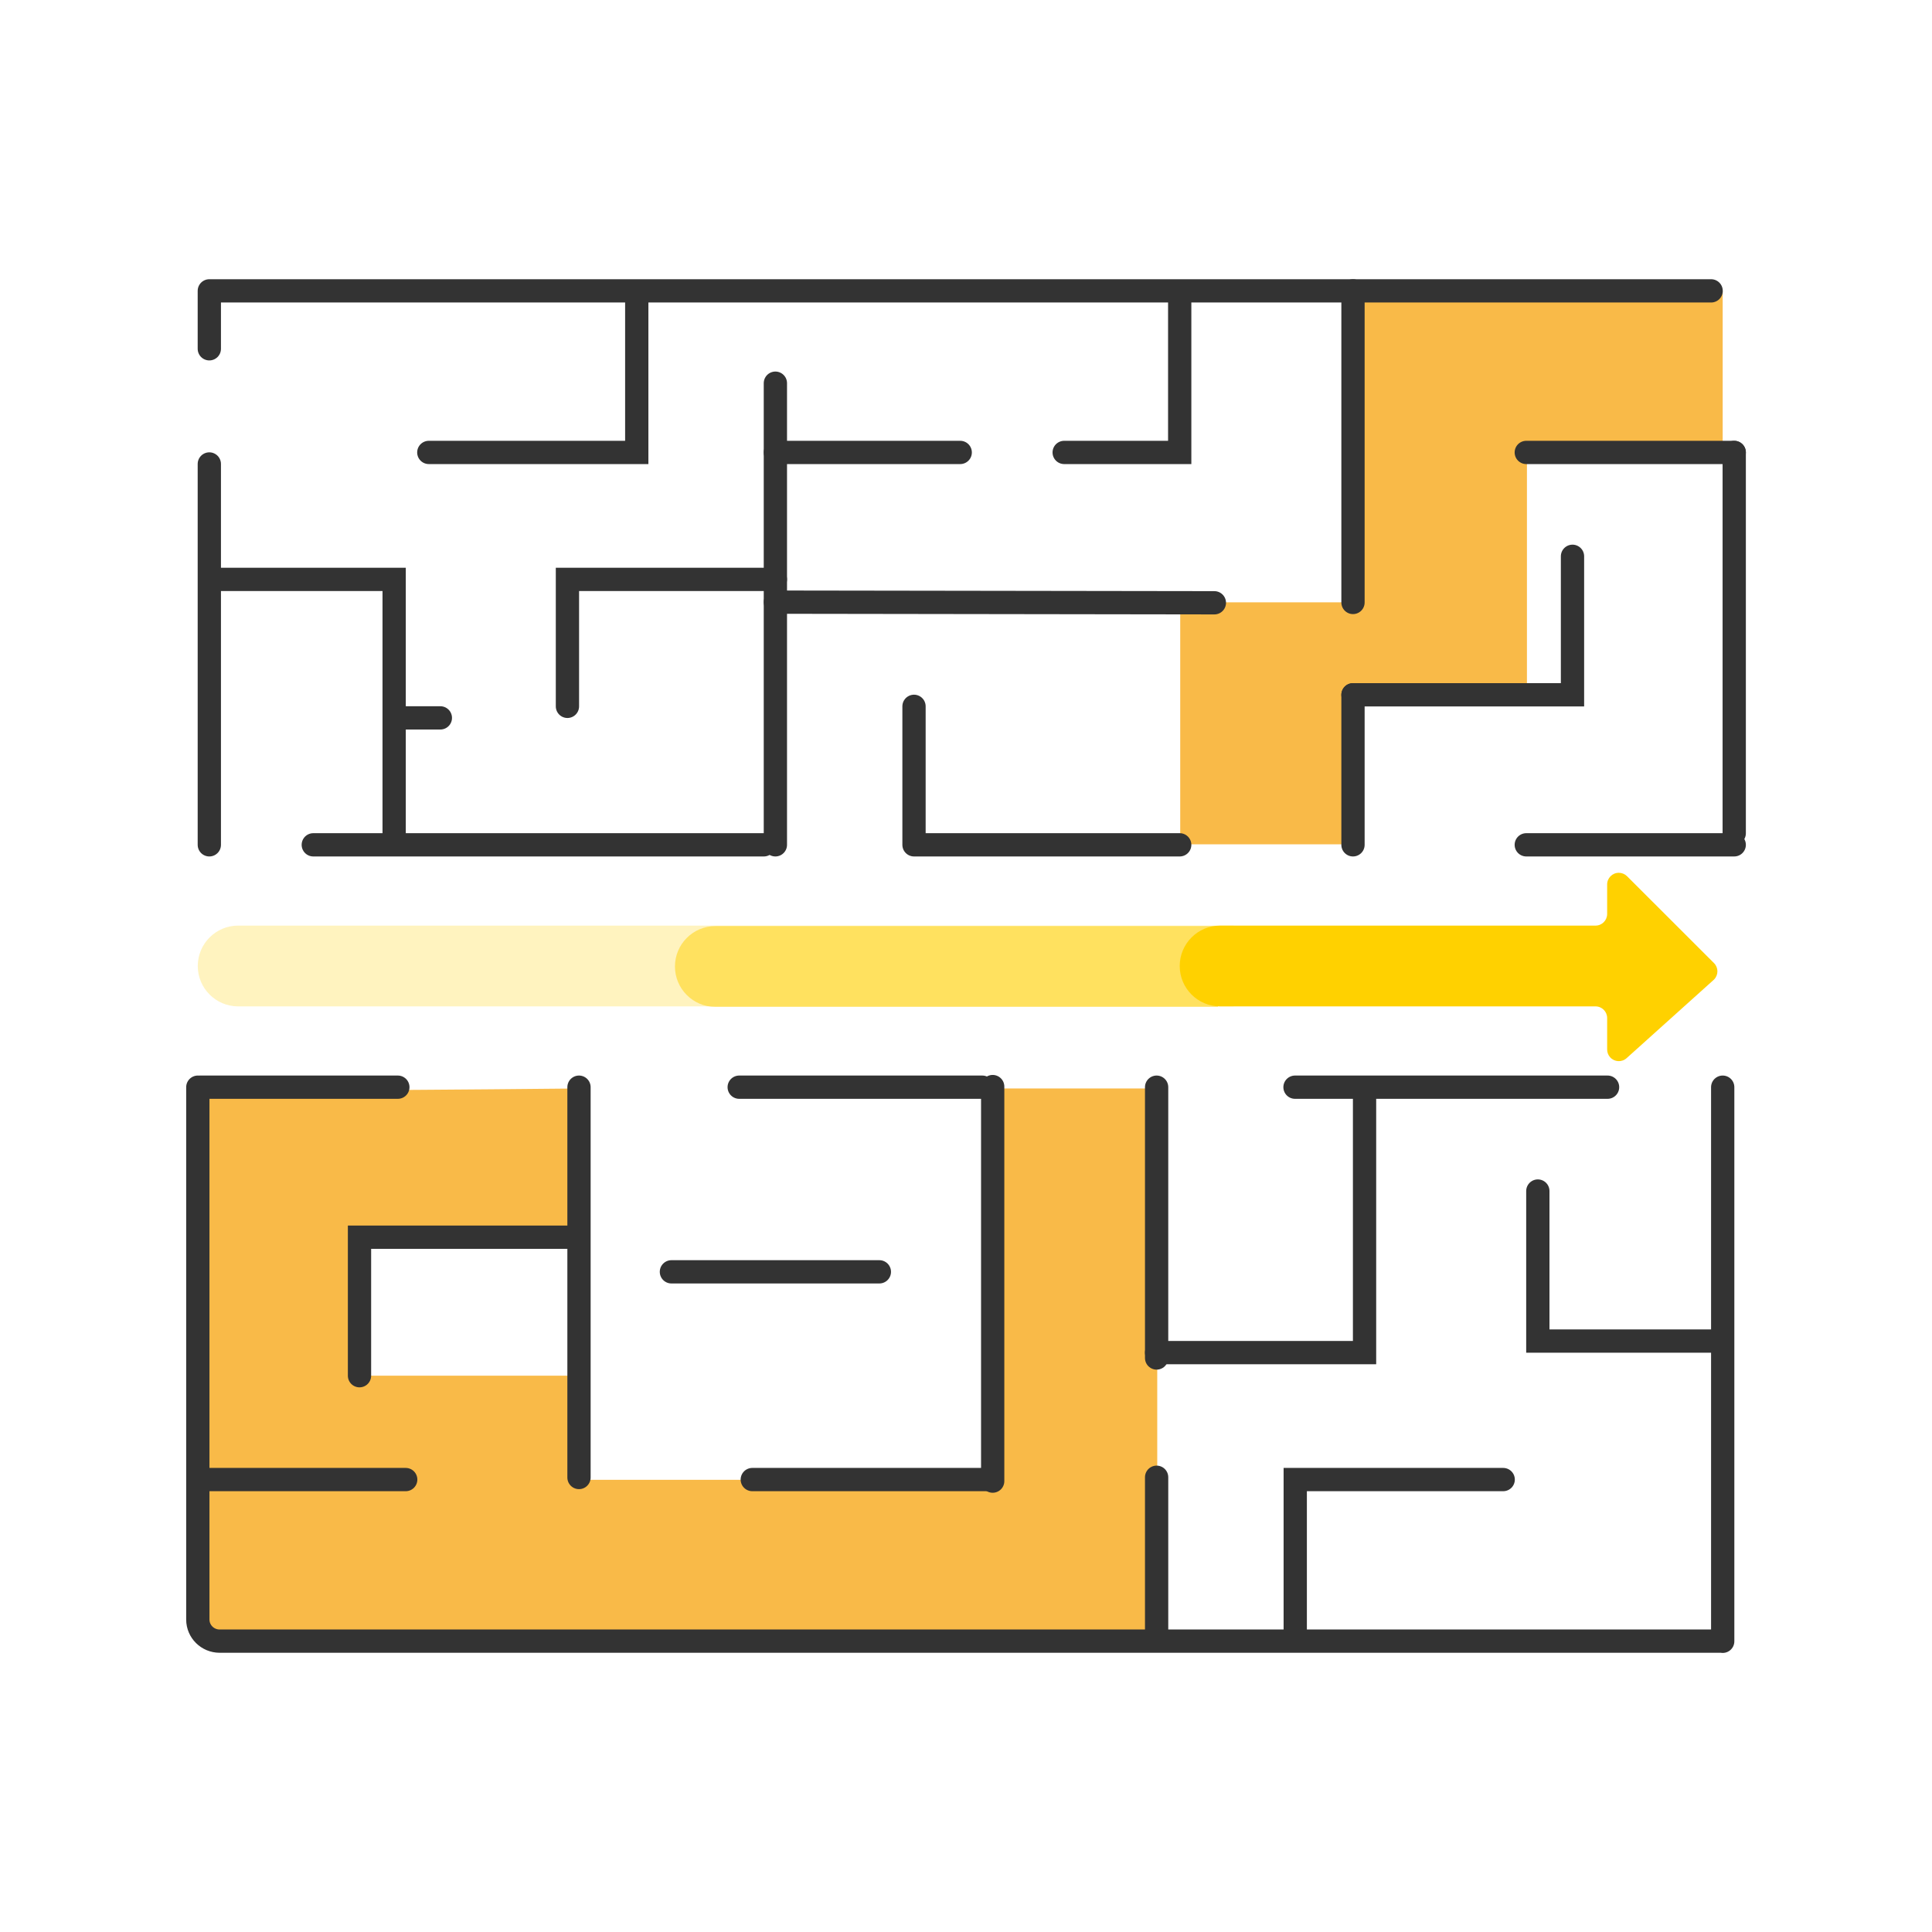 <?xml version="1.0" encoding="UTF-8"?>
<svg width="166px" height="166px" viewBox="0 0 166 166" version="1.1" xmlns="http://www.w3.org/2000/svg" xmlns:xlink="http://www.w3.org/1999/xlink">
    <!-- Generator: Sketch 48.2 (47327) - http://www.bohemiancoding.com/sketch -->
    <title>Illustrations/Hover/ic_simple_hover</title>
    <desc>Created with Sketch.</desc>
    <defs></defs>
    <g id="Symbols" stroke="none" stroke-width="1" fill="none" fill-rule="evenodd">
        <g id="Illustrations/Hover/ic_simple_hover">
            <g id="Icons/24/_bounce" fill="#000000" fill-opacity="0">
                <rect id="Shape" x="0" y="0" width="166" height="166"></rect>
            </g>
            <g id="shape" transform="translate(83, 83) scale(-1, 1) translate(-83, -83) translate(16, 24)">
                <path d="M50.568,92.232 L50.568,69.523 L63.654,69.523 C64.207,69.523 64.654,69.971 64.654,70.523 L64.654,103.149 L99.287,103.149 C99.839,103.149 100.287,102.701 100.287,102.149 L100.287,95.2 C100.287,94.647 100.734,94.2 101.287,94.2 L118.114,94.2 C118.667,94.2 119.114,93.752 119.114,93.2 L119.114,82.367 C108.079,83.382 101.803,83.382 100.287,82.367 C100.192,82.304 100.192,78.022 100.287,69.523 C121.433,69.736 132.361,69.736 133.07,69.523 C133.012,69.518 133.012,76.441 133.07,90.292 L132.171,116.111 C132.152,116.649 131.71,117.076 131.171,117.076 L51.568,117.076 C51.016,117.076 50.568,116.628 50.568,116.076 L50.568,103.149 Z" id="color-down" fill="#F9BA48"></path>
                <g id="down" transform="translate(0, 68.42)" stroke="#333333" stroke-linecap="round" stroke-width="2">
                    <path d="M133.003,0.992 C133.003,2.008 133.003,3.941 133.003,5.205 C133.003,13.765 133.003,27.934 133.003,46.732 C133.003,47.757 132.164,48.588 131.129,48.588 L1.989,48.588 M1.983,48.602 L1.983,0.992 M11.876,0.992 L38.731,0.992 M65.599,0.992 L86.487,0.992 M64.707,0.94 L64.707,34.839 M115.817,0.992 L132.833,0.992" id="Rectangle"></path>
                    <polyline id="Path-2" points="2.978 22.807 17.867 22.807 17.867 9.916"></polyline>
                    <polyline id="Path-2-Copy" points="20.844 34.706 38.711 34.706 38.711 47.597"></polyline>
                    <path d="M64.751,34.706 L85.363,34.706" id="Path-2-Copy-4"></path>
                    <polyline id="Path-2-Copy-7" points="101.244 13.882 119.111 13.882 119.111 25.782"></polyline>
                    <path d="M115.141,34.706 L132.271,34.706" id="Path-2-Copy-8"></path>
                    <path d="M74.444,16.857 L92.311,16.857" id="Path-2-Copy-9"></path>
                    <path d="M100.252,0.992 L100.252,34.529" id="Path-2-Copy-6"></path>
                    <path d="M50.622,0.992 L50.622,24.26 M50.622,34.508 L50.622,47.597" id="Path-2-Copy-3"></path>
                    <polyline id="Path-2-Copy-2" transform="translate(41.689, 12.891) scale(-1, -1) translate(-41.689, -12.891) " points="32.756 1.983 50.622 1.983 50.622 23.798"></polyline>
                </g>
                <path d="M18.803,34.736 L18.803,15.822 C18.803,15.269 18.355,14.822 17.803,14.822 L1.985,14.822 L1.985,0.992 L32.789,0.992 C33.341,0.992 33.789,1.439 33.789,1.992 L33.789,26.751 C33.789,27.303 34.237,27.751 34.789,27.751 L47.594,27.751 C48.146,27.751 48.594,28.198 48.594,28.751 L48.594,47.545 C48.594,48.097 48.146,48.545 47.594,48.545 L34.789,48.545 C34.237,48.545 33.789,48.097 33.789,47.545 L33.789,35.736 L19.803,35.736 C19.251,35.736 18.803,35.288 18.803,34.736 Z" id="color-up" fill="#F9BA48"></path>
                <g id="up" transform="translate(66.504, 24.294) scale(-1, -1) translate(-66.504, -24.294) " stroke="#333333" stroke-linecap="round" stroke-width="2">
                    <path d="M132.015,0.992 C132.015,8.039 132.015,15.62 132.015,33.714 M130.03,47.597 C99.617,47.597 76.807,47.597 61.601,47.597 C58.125,47.597 54.201,47.597 49.828,47.597 C41.447,47.597 25.169,47.597 0.993,47.597 M0.993,47.597 L0.993,42.62 M0.993,32.723 L0.993,0 M9.926,0 L35.979,0 L48.637,0 M61.541,0 L84.37,0 M61.541,0 L61.541,11.899 M114.148,0 L132.015,0" id="Rectangle"></path>
                    <polyline id="Path-2" points="1.985 22.807 16.874 22.807 16.874 0.992"></polyline>
                    <polyline id="Path-2-Copy" points="19.852 33.714 37.719 33.714 37.719 46.605"></polyline>
                    <path d="M49.63,33.714 L65.511,33.714 M74.444,33.714 L84.37,33.714 L84.37,46.605" id="Path-2-Copy-5"></path>
                    <polyline id="Path-2-Copy-7" points="99.259 12.891 106.617 12.891 118.119 12.891 118.119 24.79"></polyline>
                    <path d="M114.148,33.714 L132.015,33.714" id="Path-2-Copy-8"></path>
                    <path d="M49.63,20.851 L87.348,20.796" id="Path-2-Copy-9"></path>
                    <path d="M99.259,-2.62428967e-14 L99.259,12.891 M99.259,20.824 L99.259,32.61 L99.259,47.597" id="Path-2-Copy-6"></path>
                    <polyline id="Path-2-Copy-3" points="49.63 0 49.63 33.793 49.63 39.664"></polyline>
                    <path d="M17.867,9.916 L35.733,9.916 L35.733,20.824 M46.652,21.815 L49.63,21.815" id="Path-2-Copy-2" transform="translate(33.748, 16.361) scale(-1, -1) translate(-33.748, -16.361) "></path>
                </g>
                <g id="Hover" transform="translate(67.007, 58.571) scale(-1, 1) translate(-67.007, -58.571) translate(1.007, 50.571)" fill="#FFD100">
                    <path d="M3.471,4.958 L89,4.958 L89,11.899 L3.471,11.899 C1.554,11.899 2.8656444e-14,10.345 2.84217094e-14,8.429 L2.84217094e-14,8.429 C2.81869749e-14,6.512 1.554,4.958 3.471,4.958 Z" id="arrow_3" fill-opacity="0.25"></path>
                    <path d="M44.471,5 L87.652,5 L87.652,11.941 L44.471,11.941 C42.554,11.941 41,10.387 41,8.471 L41,8.471 C41,6.554 42.554,5 44.471,5 Z" id="arrow_2" fill-opacity="0.5"></path>
                    <path d="M87.841,4.958 L120.096,4.958 C120.649,4.958 121.096,4.51 121.096,3.958 L121.096,1.421 C121.096,0.869 121.544,0.421 122.096,0.421 C122.361,0.421 122.616,0.526 122.803,0.713 L130.276,8.179 C130.667,8.569 130.667,9.202 130.277,9.593 C130.264,9.606 130.251,9.618 130.238,9.63 L122.765,16.349 C122.354,16.718 121.722,16.684 121.353,16.273 C121.188,16.09 121.096,15.852 121.096,15.605 L121.096,12.899 C121.096,12.347 120.649,11.899 120.096,11.899 L87.841,11.899 C85.924,11.899 84.37,10.345 84.37,8.429 L84.37,8.429 C84.37,6.512 85.924,4.958 87.841,4.958 Z" id="arrow_1"></path>
                </g>
            </g>
        </g>
    </g>
</svg>